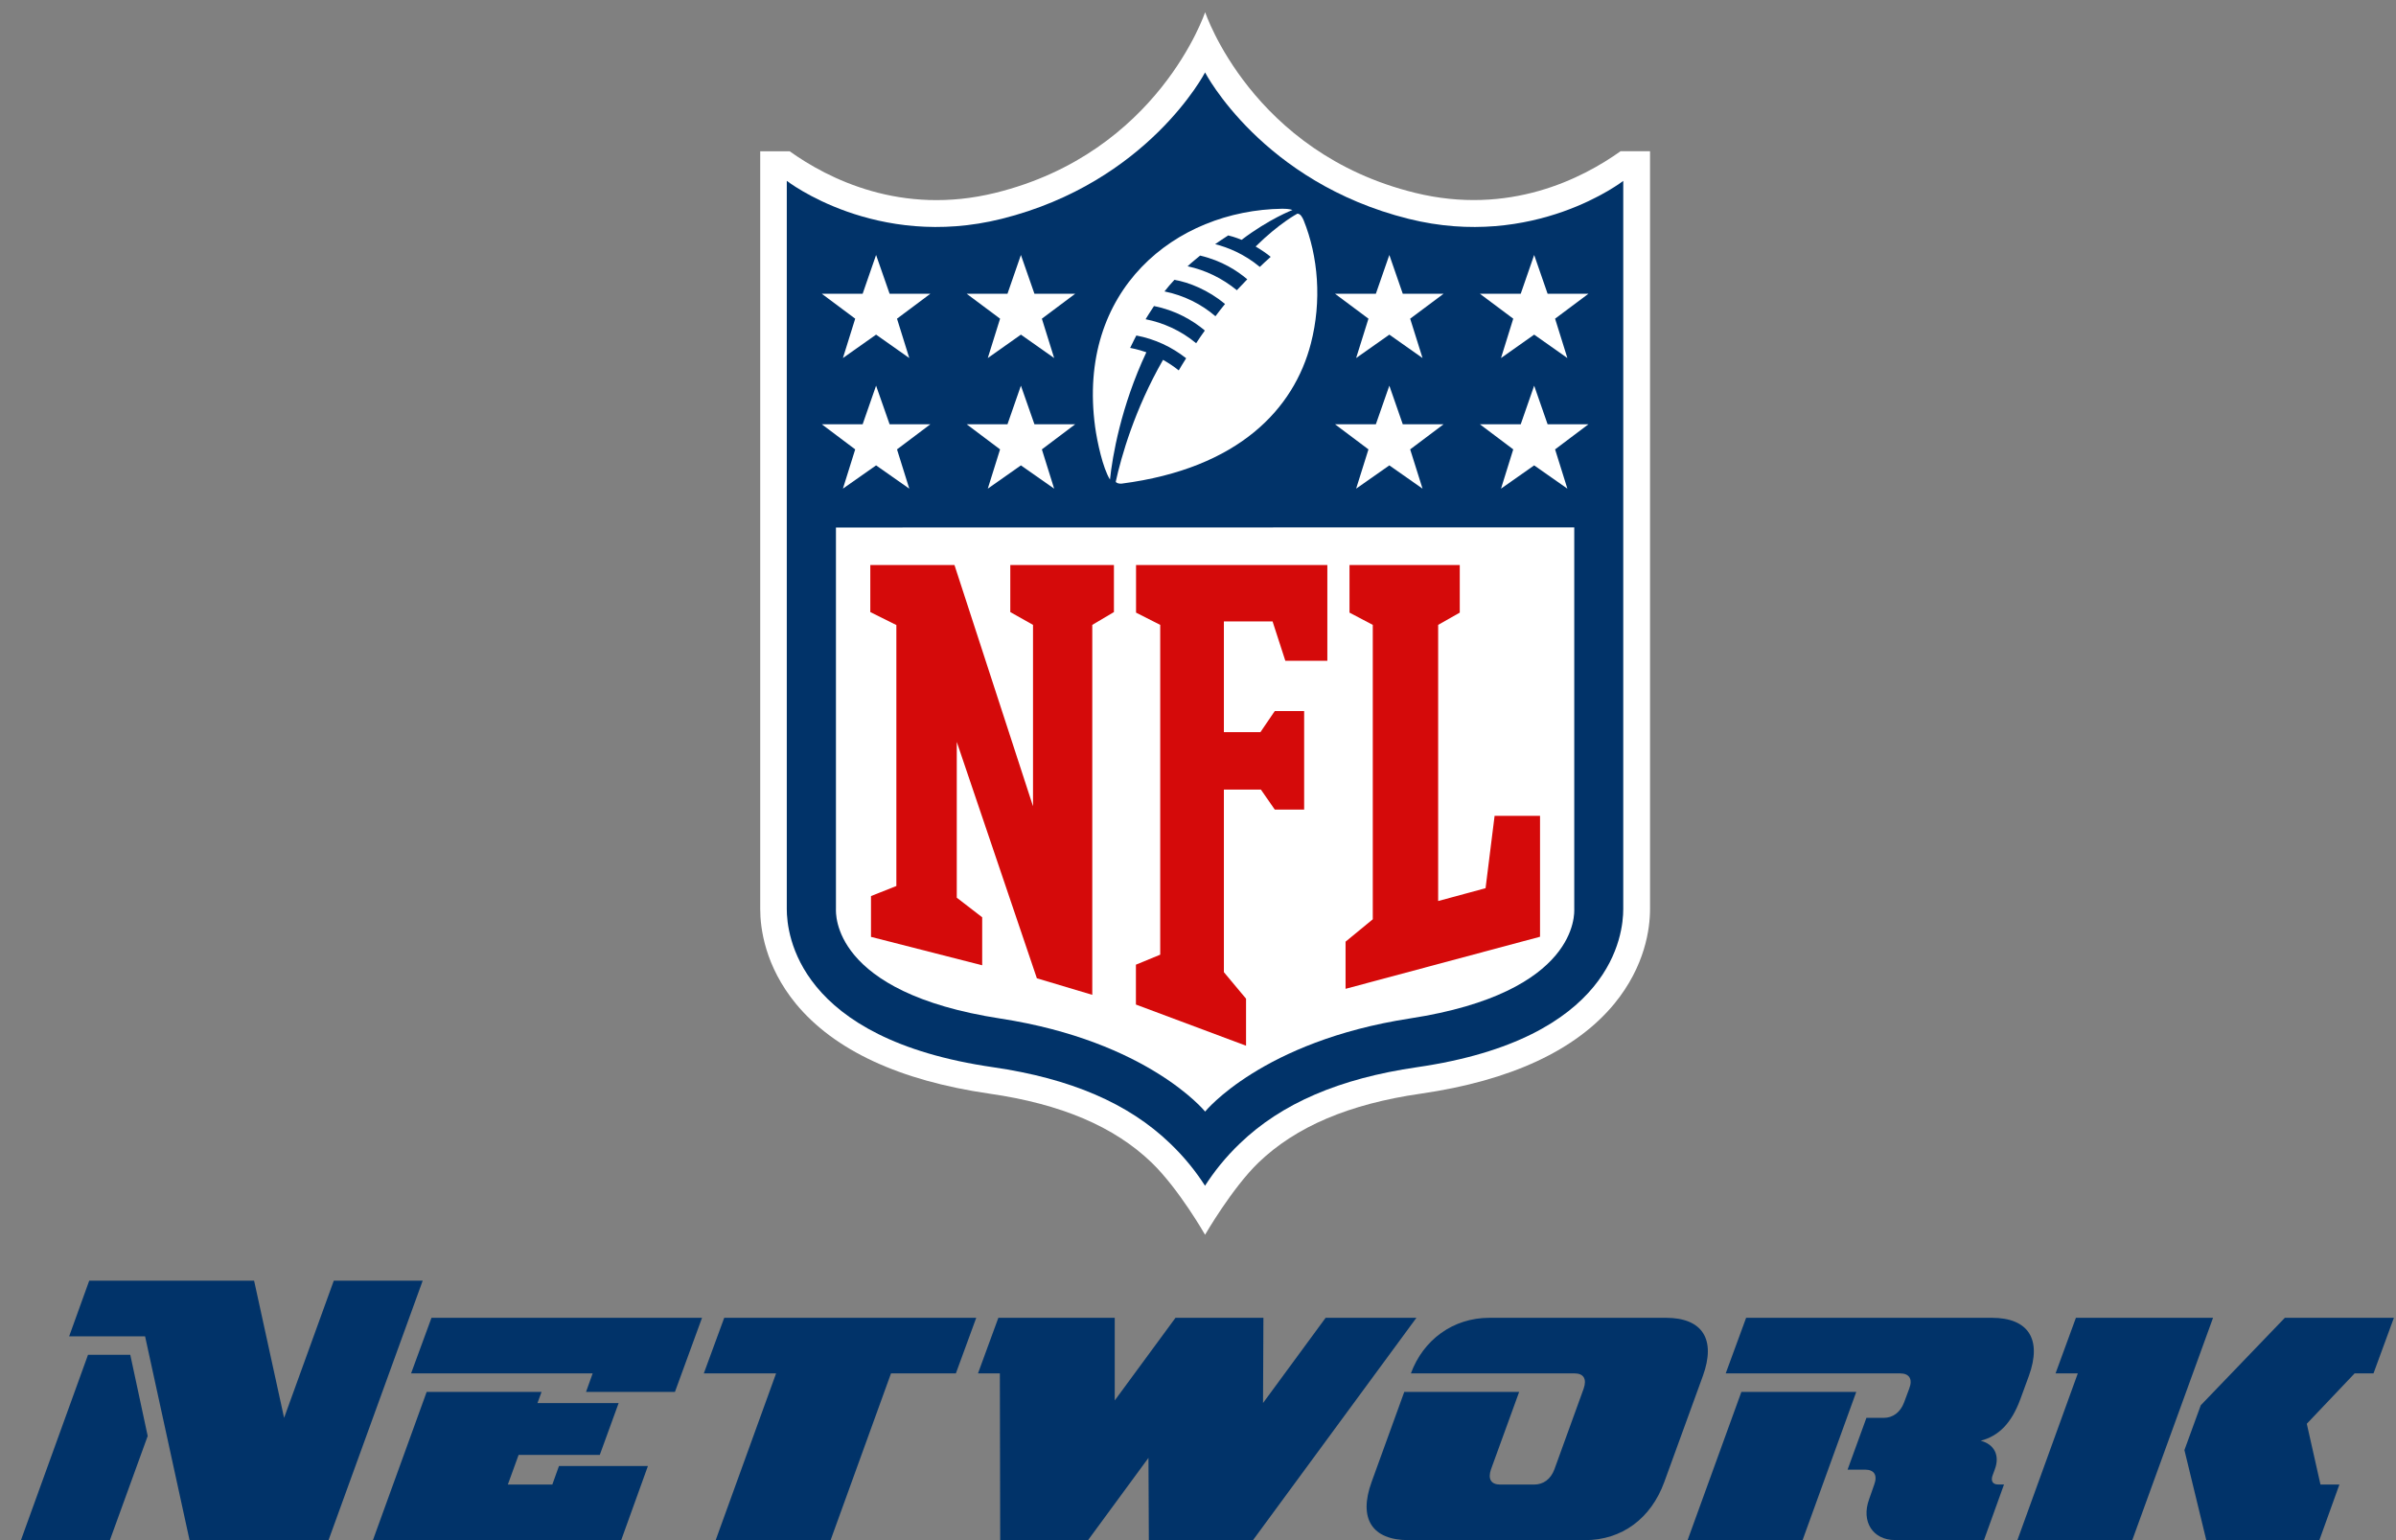 <svg width="56" height="36" viewBox="0 0 56 36" fill="none" xmlns="http://www.w3.org/2000/svg">
<rect x="0" y="0" width="56" height="36" fill="#808080" stroke="none"/>
<g clip-path="url(#clip0_2518_4365)">
<path d="M37.876 3.535C36.982 4.173 35.272 5.049 33.072 4.507C29.259 3.571 28.167 0.284 28.167 0.284C28.167 0.284 27.076 3.571 23.263 4.508C21.061 5.051 19.35 4.174 18.456 3.536H17.768V21.25C17.768 21.697 17.878 22.58 18.603 23.464C19.501 24.55 21.024 25.259 23.126 25.564C24.803 25.805 26.042 26.334 26.915 27.174C27.556 27.793 28.165 28.862 28.165 28.862C28.165 28.862 28.798 27.768 29.417 27.172C30.291 26.334 31.53 25.805 33.206 25.564C35.307 25.26 36.832 24.55 37.729 23.464C38.454 22.58 38.565 21.7 38.565 21.25V3.535H37.874H37.876Z" fill="white"/>
<path d="M37.941 4.227C37.941 4.227 35.857 5.849 32.921 5.115C29.496 4.26 28.165 1.693 28.165 1.693C28.165 1.693 26.835 4.26 23.411 5.115C20.473 5.849 18.389 4.227 18.389 4.227V21.25C18.389 21.828 18.632 24.284 23.213 24.946C25.023 25.21 26.375 25.79 27.346 26.725C27.696 27.059 27.961 27.4 28.164 27.716C28.368 27.4 28.632 27.059 28.982 26.725C29.954 25.79 31.305 25.21 33.115 24.946C37.697 24.284 37.939 21.828 37.939 21.25V4.227H37.941Z" fill="#013369"/>
<path d="M28.167 25.982C28.167 25.982 29.497 24.339 32.952 23.806C36.911 23.197 36.794 21.338 36.794 21.244V12.327L19.538 12.33V21.245C19.538 21.34 19.423 23.198 23.38 23.808C26.836 24.34 28.167 25.983 28.167 25.983" fill="white"/>
<path d="M24.144 18.846V14.606L23.613 14.307V13.207H26.035V14.307L25.529 14.606V23.254L24.234 22.867L22.362 17.342V20.983L22.956 21.441V22.563L20.357 21.899V20.945L20.95 20.71V14.61L20.341 14.307V13.207H22.308L24.144 18.846Z" fill="#D50A0A"/>
<path d="M28.605 22.724L29.123 23.344V24.443L26.549 23.481V22.549L27.117 22.315V14.606L26.552 14.32V13.207H31.023V15.445H30.041L29.743 14.526H28.605V17.114H29.459L29.794 16.621H30.481V18.923H29.794L29.47 18.456H28.605V22.724Z" fill="#D50A0A"/>
<path d="M31.449 23.113V22.011L32.085 21.488V14.606L31.541 14.32V13.207H34.118V14.32L33.613 14.606V21.061L34.721 20.761L34.932 19.07H35.994V21.896L31.449 23.113Z" fill="#D50A0A"/>
<path d="M19.988 10.504L19.207 9.917H20.162L20.476 9.015L20.792 9.917H21.745L20.965 10.504L21.252 11.422L20.476 10.878L19.701 11.422L19.988 10.504Z" fill="white"/>
<path d="M23.374 10.504L22.593 9.917H23.547L23.861 9.015L24.177 9.917H25.13L24.351 10.504L24.638 11.422L23.861 10.878L23.087 11.422L23.374 10.504Z" fill="white"/>
<path d="M19.988 7.449L19.207 6.866H20.162L20.476 5.96L20.792 6.866H21.745L20.965 7.449L21.252 8.369L20.476 7.822L19.701 8.369L19.988 7.449Z" fill="white"/>
<path d="M23.374 7.449L22.593 6.866H23.547L23.861 5.96L24.177 6.866H25.13L24.351 7.449L24.638 8.369L23.861 7.822L23.087 8.369L23.374 7.449Z" fill="white"/>
<path d="M36.633 11.422L35.857 10.878L35.082 11.422L35.368 10.504L34.588 9.917H35.543L35.857 9.015L36.171 9.917H37.126L36.346 10.504L36.633 11.422Z" fill="white"/>
<path d="M33.248 11.422L32.472 10.878L31.696 11.422L31.984 10.504L31.202 9.917H32.157L32.472 9.015L32.786 9.917H33.74L32.959 10.504L33.248 11.422Z" fill="white"/>
<path d="M36.633 8.369L35.857 7.822L35.082 8.369L35.368 7.449L34.588 6.866H35.543L35.857 5.96L36.171 6.866H37.126L36.346 7.449L36.633 8.369Z" fill="white"/>
<path d="M33.248 8.369L32.472 7.822L31.696 8.369L31.984 7.449L31.202 6.866H32.157L32.472 5.96L32.786 6.866H33.74L32.959 7.449L33.248 8.369Z" fill="white"/>
<path d="M28.909 6.784C28.561 6.5 28.171 6.313 27.757 6.224C27.858 6.129 27.961 6.049 28.05 5.974C28.567 6.097 28.915 6.33 29.152 6.528C29.068 6.613 28.985 6.7 28.908 6.784M28.407 7.391C28.077 7.108 27.673 6.905 27.217 6.812C27.287 6.722 27.369 6.625 27.449 6.541C27.796 6.6 28.242 6.782 28.632 7.105C28.554 7.202 28.478 7.296 28.408 7.392M27.957 8.023C27.6 7.725 27.183 7.542 26.775 7.462C26.775 7.462 26.899 7.258 26.971 7.154C27.469 7.251 27.875 7.485 28.16 7.726C28.085 7.829 28.018 7.929 27.957 8.023ZM30.317 4.998C30.317 4.998 29.911 5.208 29.347 5.762C29.474 5.836 29.617 5.934 29.699 6.004C29.614 6.077 29.527 6.161 29.445 6.239C29.079 5.934 28.696 5.782 28.401 5.707C28.499 5.639 28.604 5.568 28.706 5.503C28.865 5.54 29.019 5.606 29.019 5.606C29.656 5.121 30.207 4.909 30.207 4.909C30.207 4.909 30.144 4.878 29.973 4.879C27.467 4.914 25.16 6.781 25.596 9.983C25.643 10.321 25.774 10.941 25.943 11.209C25.998 10.677 26.198 9.499 26.793 8.234C26.585 8.161 26.414 8.132 26.414 8.132C26.475 8.003 26.559 7.842 26.559 7.842C26.999 7.926 27.386 8.11 27.723 8.374C27.643 8.504 27.587 8.59 27.55 8.658C27.433 8.563 27.313 8.486 27.183 8.411C26.515 9.576 26.205 10.68 26.078 11.258C26.087 11.292 26.158 11.311 26.218 11.304C28.962 10.947 30.245 9.549 30.638 8.03C30.895 7.037 30.812 5.996 30.468 5.146C30.442 5.088 30.395 4.988 30.317 4.995" fill="white"/>
<path d="M0.49 35.999L2.057 31.668H3.045L3.452 33.566L2.569 35.999H0.49ZM4.43 35.999L3.391 31.236H1.616L2.085 29.936H5.939L6.64 33.142L7.801 29.936H9.879L7.679 35.999H4.432H4.43Z" fill="#013369"/>
<path d="M12.657 32.536L12.562 32.796H14.459L14.018 34.008H12.121L11.869 34.701H12.909L13.064 34.268H15.143L14.519 36H8.716L9.972 32.535H12.657V32.536ZM16.408 30.803L15.775 32.535H13.697L13.852 32.102H9.608L10.085 30.803H16.408Z" fill="#013369"/>
<path d="M22.817 30.803L22.341 32.102H20.825L19.413 36H16.727L18.139 32.102H16.45L16.927 30.803H22.817Z" fill="#013369"/>
<path d="M29.529 30.803L29.52 32.795L30.983 30.803H33.105L29.285 36H26.851L26.842 34.077L25.43 36H23.377L23.369 32.102H22.858L23.334 30.803H26.054V32.735L27.474 30.803H29.527H29.529Z" fill="#013369"/>
<path d="M38.934 30.803C39.792 30.803 40.111 31.306 39.8 32.162L38.899 34.639C38.588 35.497 37.903 36 37.046 36H32.923C32.065 36 31.746 35.497 32.058 34.639L32.821 32.535H35.506L34.848 34.345C34.771 34.571 34.848 34.701 35.065 34.701H35.853C36.07 34.701 36.243 34.579 36.33 34.345L37.014 32.458C37.092 32.232 37.014 32.102 36.797 32.102H32.976C33.262 31.323 33.956 30.803 34.812 30.803H38.935H38.934Z" fill="#013369"/>
<path d="M39.443 36L40.7 32.535H43.385L42.13 36H39.445H39.443ZM43.626 33.142H44.025C44.242 33.142 44.414 33.012 44.501 32.786L44.623 32.458C44.71 32.232 44.623 32.102 44.406 32.102H40.334L40.811 30.803H46.553C47.409 30.803 47.731 31.306 47.419 32.162L47.219 32.708C47.011 33.27 46.717 33.564 46.293 33.677C46.604 33.755 46.751 34.015 46.621 34.352L46.57 34.491C46.527 34.612 46.57 34.699 46.7 34.699H46.838L46.37 35.998H44.291C43.772 35.998 43.495 35.566 43.685 35.045L43.806 34.699C43.885 34.482 43.806 34.352 43.589 34.352H43.182L43.623 33.14L43.626 33.142Z" fill="#013369"/>
<path d="M51.724 30.803L49.836 36H47.151L48.563 32.102H48.043L48.519 30.803H51.724ZM55.951 30.803L55.474 32.102H55.033L53.915 33.28L54.235 34.701H54.677L54.209 36H51.566L51.055 33.895L51.437 32.847L53.402 30.803H55.949H55.951Z" fill="#013369"/>
</g>
<defs>
<clipPath id="clip0_2518_4365">
<rect width="55.461" height="35.716" fill="white" transform="translate(0.49 0.284)"/>
</clipPath>
</defs>
</svg>
